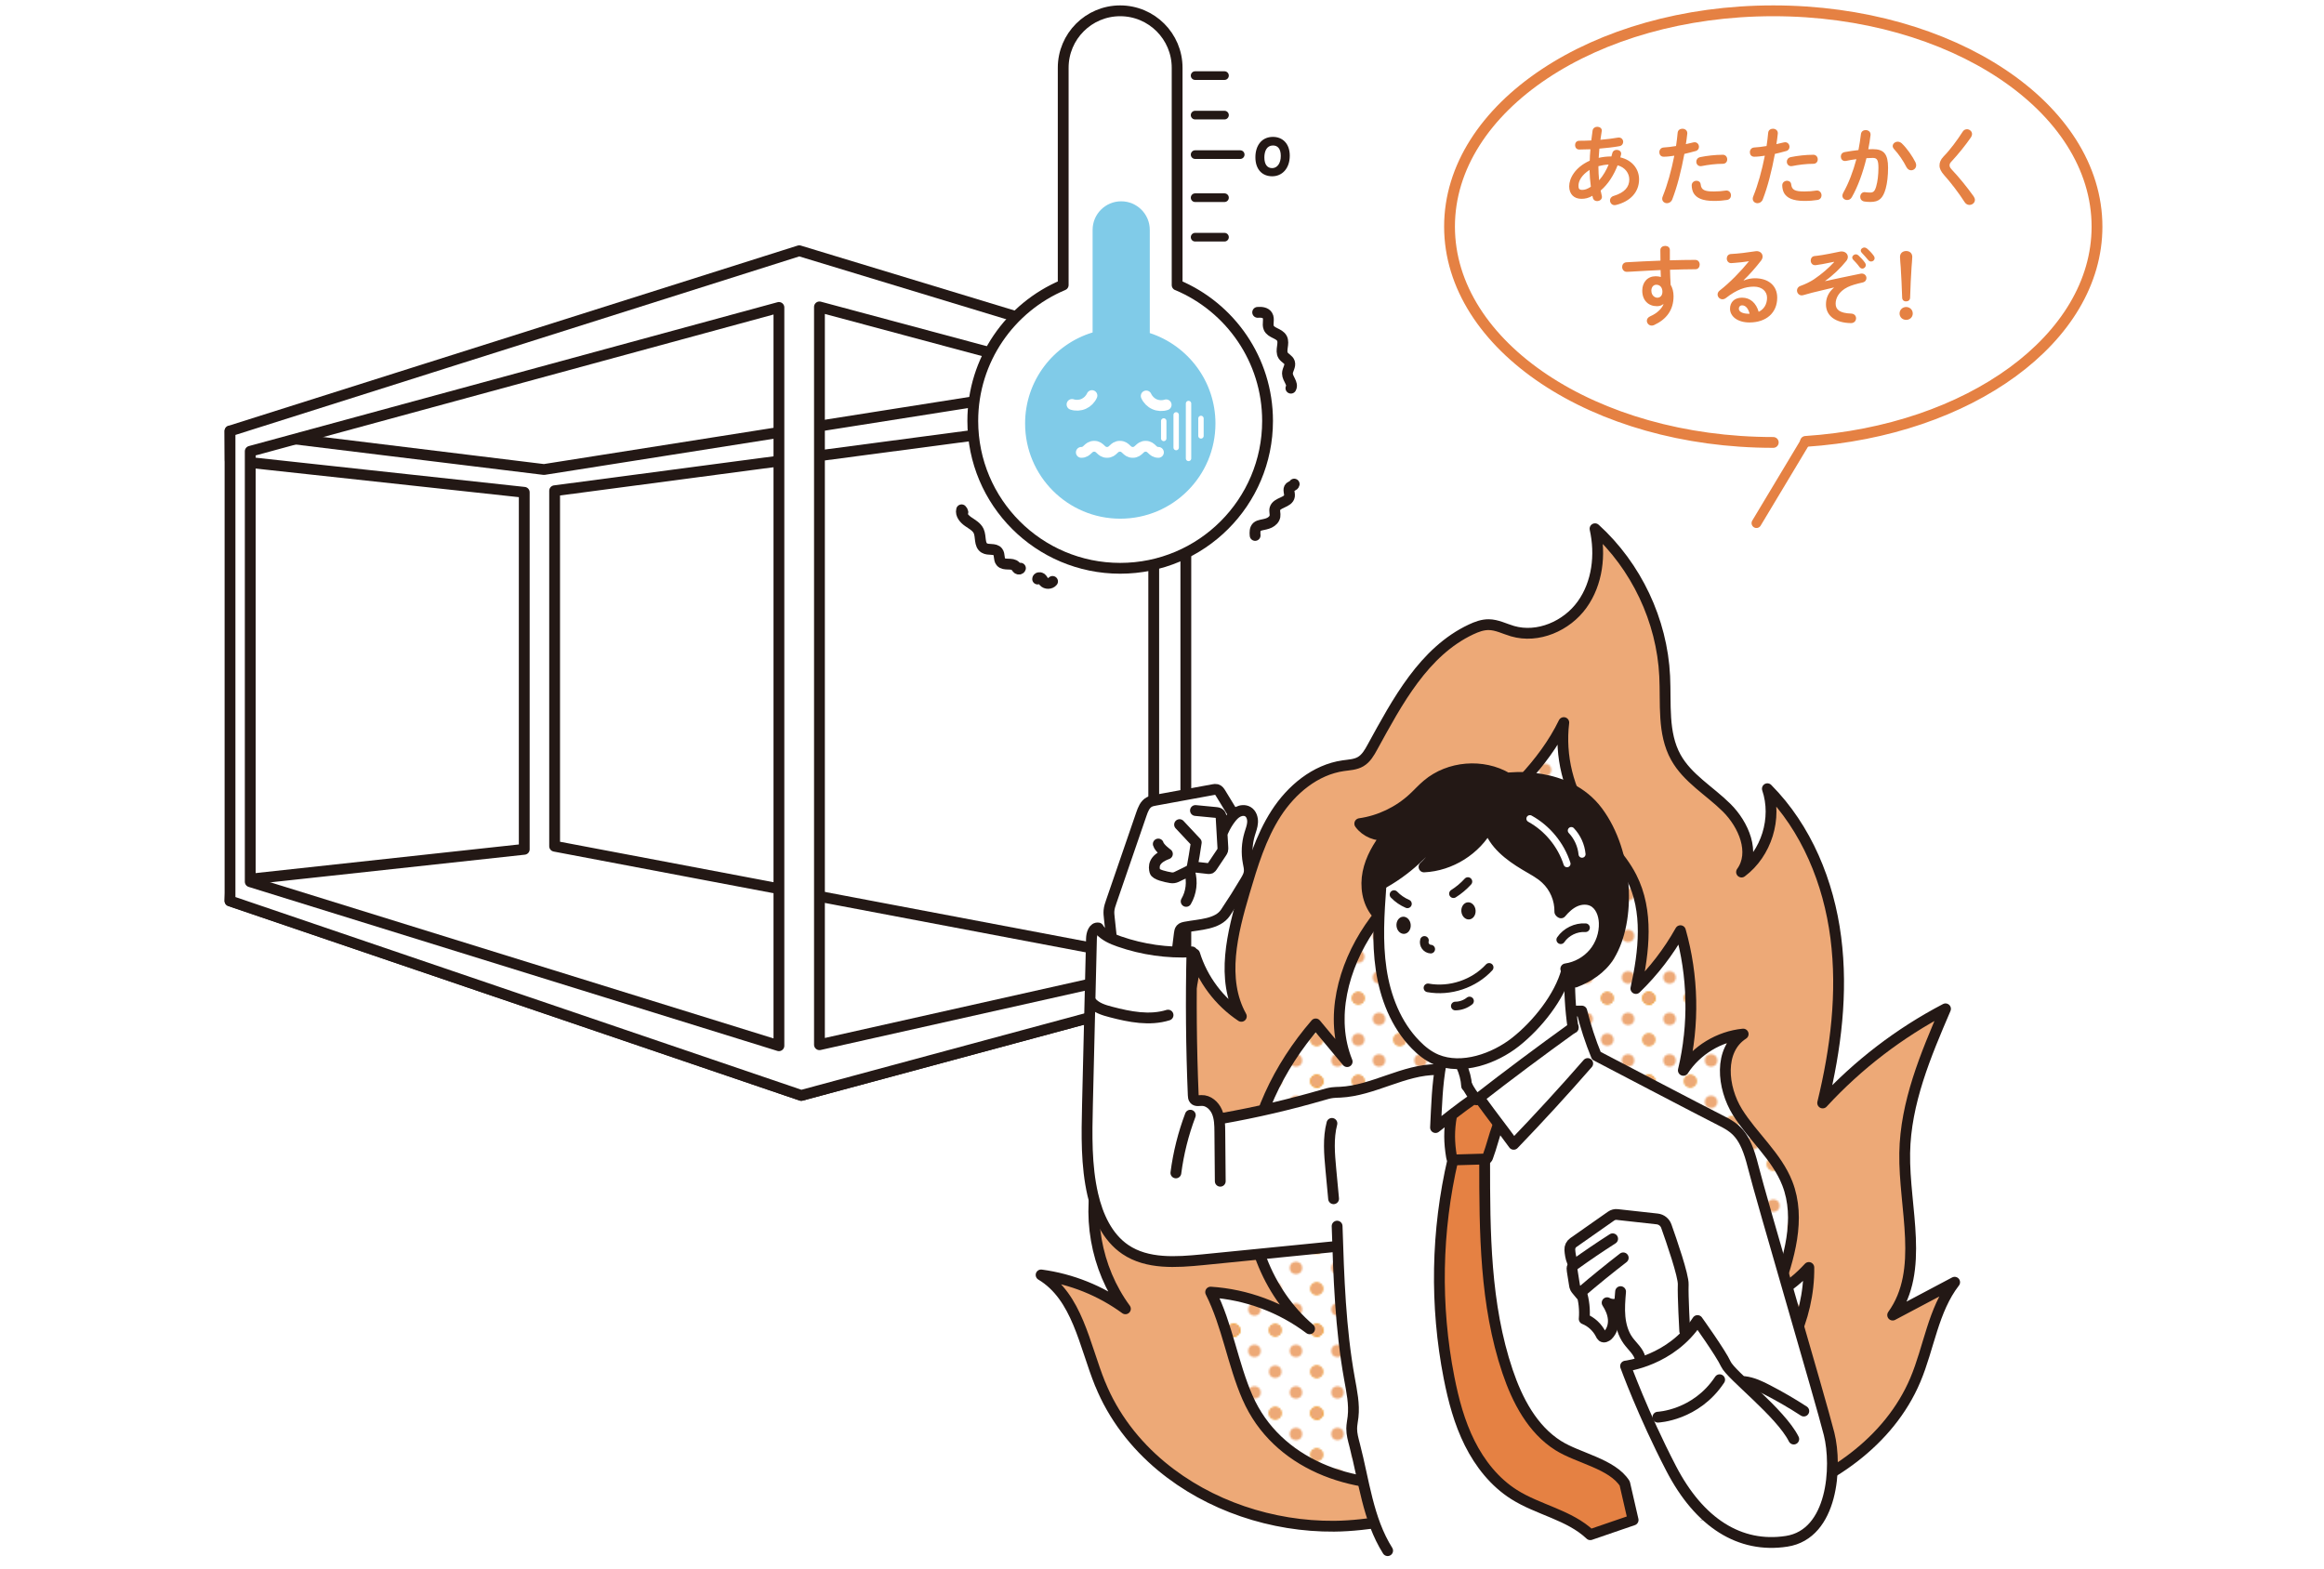 <?xml version="1.0" encoding="UTF-8"?>
<svg id="_レイヤー_2" data-name="レイヤー 2" xmlns="http://www.w3.org/2000/svg" xmlns:xlink="http://www.w3.org/1999/xlink" viewBox="0 0 430 290.25">
  <defs>
    <style>
      .cls-1 {
        fill: #80cbe8;
      }

      .cls-1, .cls-2, .cls-3, .cls-4, .cls-5, .cls-6, .cls-7 {
        stroke-width: 0px;
      }

      .cls-8 {
        stroke-width: 1.6px;
      }

      .cls-8, .cls-9, .cls-10, .cls-11, .cls-12, .cls-13, .cls-14, .cls-15, .cls-16, .cls-17, .cls-18 {
        stroke-linecap: round;
        stroke-linejoin: round;
      }

      .cls-8, .cls-9, .cls-10, .cls-12, .cls-16, .cls-17 {
        stroke: #231815;
      }

      .cls-8, .cls-9, .cls-11, .cls-3, .cls-13, .cls-14, .cls-15, .cls-16, .cls-18 {
        fill: none;
      }

      .cls-9, .cls-10, .cls-11, .cls-12, .cls-15, .cls-17 {
        stroke-width: 2px;
      }

      .cls-2 {
        fill: #f29600;
      }

      .cls-10, .cls-5 {
        fill: #fff;
      }

      .cls-11, .cls-13, .cls-14 {
        stroke: #fff;
      }

      .cls-12, .cls-7 {
        fill: #eda977;
      }

      .cls-13 {
        stroke-width: 1.3px;
      }

      .cls-14 {
        stroke-width: 1px;
      }

      .cls-4 {
        fill: #231815;
      }

      .cls-15, .cls-18 {
        stroke: #e58143;
      }

      .cls-19 {
        clip-path: url(#clippath);
      }

      .cls-16 {
        stroke-width: 1.6px;
      }

      .cls-17 {
        fill: url(#_新規パターンスウォッチ_4);
      }

      .cls-18 {
        stroke-width: 1.81px;
      }

      .cls-6 {
        fill: #e58143;
      }
    </style>
    <clipPath id="clippath">
      <rect class="cls-3" y="0" width="48" height="48"/>
    </clipPath>
    <pattern id="_新規パターンスウォッチ_4" data-name="新規パターンスウォッチ 4" x="0" y="0" width="48" height="48" patternTransform="translate(-5147.71 -3716.72) scale(.32)" patternUnits="userSpaceOnUse" viewBox="0 0 48 48">
      <g>
        <rect class="cls-3" width="48" height="48"/>
        <g>
          <circle class="cls-2" cx="24" cy="48" r="3.6"/>
          <circle class="cls-2" cx="48" cy="48" r="3.6"/>
        </g>
        <circle class="cls-2" cy="48" r="3.6"/>
        <g>
          <circle class="cls-2" cx="48" cy="48" r="3.6"/>
          <circle class="cls-2" cx="48" cy="24" r="3.6"/>
        </g>
        <g>
          <g>
            <circle class="cls-7" cx="24" cy="48" r="3.6"/>
            <circle class="cls-7" cx="48" cy="48" r="3.6"/>
            <circle class="cls-7" cx="24" cy="24" r="3.6"/>
            <circle class="cls-7" cx="48" cy="24" r="3.6"/>
            <circle class="cls-7" cx="36" cy="36" r="3.6"/>
            <circle class="cls-7" cx="12" cy="36" r="3.6"/>
            <circle class="cls-7" cx="36" cy="12" r="3.6"/>
            <circle class="cls-7" cx="12" cy="12" r="3.6"/>
          </g>
          <g>
            <circle class="cls-2" cy="48" r="3.6"/>
            <circle class="cls-2" cy="24" r="3.6"/>
          </g>
          <g>
            <circle class="cls-2" cx="24" cy="0" r="3.6"/>
            <circle class="cls-2" cx="48" cy="0" r="3.6"/>
          </g>
          <g class="cls-19">
            <circle class="cls-2" cy="0" r="3.6"/>
          </g>
        </g>
        <g>
          <g>
            <circle class="cls-7" cy="48" r="3.6"/>
            <circle class="cls-7" cy="24" r="3.6"/>
          </g>
          <circle class="cls-2" cy="0" r="3.6"/>
        </g>
        <circle class="cls-2" cx="48" cy="0" r="3.6"/>
        <g>
          <g>
            <circle class="cls-7" cx="24" cy="0" r="3.6"/>
            <circle class="cls-7" cx="48" cy="0" r="3.6"/>
          </g>
          <circle class="cls-2" cy="0" r="3.6"/>
        </g>
        <circle class="cls-7" cy="0" r="3.6"/>
      </g>
    </pattern>
  </defs>
  <g id="img">
    <g>
      <rect class="cls-3" x="0" width="430" height="288"/>
      <g>
        <path class="cls-6" d="M294.14,29.77c.02-.72.06-1.44.13-2.15-.74.03-1.44.05-2.06.05-.53,0-.78-.4-.78-.82s.26-.8.78-.8c.67,0,1.44-.02,2.22-.06.06-.59.14-1.2.24-1.84.08-.46.48-.69.86-.69.43,0,.85.26.85.7,0,.05-.02.08-.02.13-.08.54-.16,1.07-.24,1.58,1.17-.1,2.31-.24,3.2-.4.06-.02.13-.02.19-.02.53,0,.82.4.82.8,0,.35-.22.72-.7.8-1.06.19-2.37.34-3.7.45-.03.56-.1,1.14-.13,1.71.77-.18,1.57-.26,2.35-.26.06-.21.13-.42.18-.64.1-.4.45-.58.8-.58.42,0,.83.26.83.7,0,.06-.02.13-.03.21-.05.16-.08.32-.13.48,2.21.51,3.47,2.16,3.47,4.07,0,2.34-1.6,4.08-4.27,4.74-.08.02-.18.03-.26.03-.51,0-.85-.43-.85-.88,0-.34.21-.69.69-.83,2.03-.62,2.88-1.66,2.88-3.04,0-1.1-.72-2.23-2.16-2.62-.69,1.76-1.7,3.44-3.14,4.67.06.34.13.66.21.96.02.06.03.14.03.21,0,.5-.46.78-.9.78-.34,0-.67-.18-.77-.58l-.1-.4c-.69.42-1.34.56-2.03.56-1.36,0-2.26-.86-2.26-2.31s1.04-3.49,3.78-4.74ZM292.73,35.14c.48,0,.94-.14,1.62-.58-.14-1.04-.22-2.08-.24-3.12-1.47.96-2.06,2.03-2.05,2.95,0,.51.13.74.67.75ZM297.64,30.45c-.64.03-1.26.13-1.89.3v.27c0,.72.05,1.52.13,2.34.75-.86,1.33-1.86,1.76-2.91Z"/>
        <path class="cls-6" d="M307.82,29c-.53,0-.8-.4-.8-.83s.27-.85.82-.88c.64-.03,1.41-.13,2.27-.27.14-.88.21-1.58.3-2.46.05-.5.46-.74.88-.74.45,0,.9.29.9.8v.1c-.08.77-.16,1.34-.26,1.95.45-.1.91-.21,1.38-.32.08-.02.16-.03.24-.03.5,0,.8.42.8.85,0,.34-.19.67-.62.78-.74.21-1.44.38-2.08.53-.58,3.14-1.34,6.1-2.24,8.42-.19.48-.59.7-.98.7-.45,0-.88-.32-.88-.82,0-.14.03-.29.1-.45.88-2.18,1.58-4.72,2.14-7.52-.66.1-1.31.19-1.97.19ZM313.9,33.45c.37,0,.72.21.77.67.11,1.02.69,1.31,2.43,1.31.82,0,1.5-.06,2.15-.16.05-.02.13-.02.18-.02.54,0,.85.46.85.9,0,.38-.24.77-.74.85-.69.11-1.49.18-2.4.18-2.24,0-3.23-.58-3.75-1.39-.26-.4-.38-1.04-.38-1.49,0-.54.45-.85.9-.85ZM318.72,28.63c.58,0,.86.43.86.86s-.27.82-.82.82c-1.28,0-2.77.19-3.91.42-.06.02-.14.02-.19.02-.5,0-.8-.4-.8-.83,0-.37.22-.74.74-.85,1.25-.26,2.83-.43,4.11-.43Z"/>
        <path class="cls-6" d="M324.57,29c-.53,0-.8-.4-.8-.83s.27-.85.82-.88c.64-.03,1.41-.13,2.27-.27.14-.88.21-1.58.3-2.46.05-.5.46-.74.88-.74.45,0,.9.29.9.8v.1c-.08.77-.16,1.34-.26,1.95.45-.1.91-.21,1.38-.32.08-.02.16-.03.24-.03.5,0,.8.42.8.85,0,.34-.19.67-.62.78-.74.21-1.44.38-2.08.53-.58,3.14-1.34,6.1-2.24,8.42-.19.48-.59.7-.98.7-.45,0-.88-.32-.88-.82,0-.14.03-.29.1-.45.88-2.18,1.58-4.72,2.14-7.52-.66.1-1.31.19-1.97.19ZM330.65,33.45c.37,0,.72.21.77.67.11,1.02.69,1.31,2.43,1.31.82,0,1.5-.06,2.15-.16.05-.02.13-.02.18-.02.54,0,.85.46.85.9,0,.38-.24.77-.74.85-.69.11-1.49.18-2.4.18-2.24,0-3.23-.58-3.75-1.39-.26-.4-.38-1.04-.38-1.49,0-.54.45-.85.9-.85ZM335.47,28.63c.58,0,.86.43.86.86s-.27.82-.82.82c-1.28,0-2.77.19-3.91.42-.06.02-.14.02-.19.02-.5,0-.8-.4-.8-.83,0-.37.22-.74.74-.85,1.25-.26,2.83-.43,4.11-.43Z"/>
        <path class="cls-6" d="M342.63,36.5c-.21.37-.54.51-.86.51-.46,0-.88-.32-.88-.8,0-.14.05-.32.14-.5,1.01-1.78,1.84-3.97,2.45-6.26-.66.08-1.3.19-1.9.32-.06.02-.14.02-.21.02-.5,0-.77-.4-.77-.82,0-.37.22-.74.72-.83.82-.16,1.7-.27,2.54-.37.19-.98.35-1.97.46-2.95.06-.51.46-.75.88-.75.45,0,.9.29.9.8v.11c-.1.86-.24,1.76-.42,2.64.32-.02.61-.02.86-.02,2.05,0,2.8.93,2.8,3.44,0,1.5-.16,2.85-.43,3.83-.51,1.84-1.23,2.5-2.85,2.5-.38,0-.78-.03-1.09-.08-.54-.08-.78-.48-.78-.86,0-.45.29-.88.82-.88.03,0,.08.02.13.02.3.03.54.06.88.06.56,0,.85-.18,1.12-1.12.27-.91.42-2.16.42-3.47,0-1.44-.27-1.82-1.04-1.82-.35,0-.75.02-1.18.05-.64,2.64-1.57,5.23-2.71,7.23ZM354.41,30.04c.1.19.13.38.13.54,0,.56-.45.93-.93.93-.32,0-.66-.18-.88-.61-.58-1.15-1.42-2.38-2.27-3.3-.18-.19-.26-.4-.26-.58,0-.45.45-.8.93-.8.26,0,.51.1.74.3,1.01.96,2,2.43,2.54,3.51Z"/>
        <path class="cls-6" d="M363.92,23.91c.48,0,.96.37.96.9,0,.18-.06.37-.19.58-.98,1.44-2.4,3.19-3.63,4.51-.26.27-.34.45-.34.7,0,.27.13.46.38.75,1.42,1.5,2.87,3.3,4.07,4.98.16.24.24.46.24.66,0,.54-.5.93-1.01.93-.34,0-.66-.16-.9-.53-1.02-1.6-2.5-3.55-3.79-4.99-.58-.66-.85-1.2-.85-1.78,0-.53.18-1.07.75-1.66,1.23-1.25,2.56-3.07,3.55-4.61.19-.3.48-.43.75-.43Z"/>
        <path class="cls-6" d="M307.76,56.26c-.29.26-.7.4-1.18.4-1.57,0-2.72-1.06-2.72-2.88,0-1.57.99-2.66,2.48-2.66.34,0,.66.05.96.13l-.05-1.28c-1.17.06-3.87.19-5.54.3-.18.02-.54.03-.72.03-.54,0-.85-.46-.85-.91,0-.42.26-.83.82-.86,1.89-.11,4.08-.22,6.27-.3-.02-.58-.02-1.23-.02-1.95,0-.51.45-.78.9-.78s.86.26.86.77v1.9c1.67-.05,3.27-.08,4.69-.08.56,0,.83.43.83.88,0,.42-.27.85-.77.85-1.42,0-3.06.05-4.72.1.02.93.05,1.84.11,2.77.35.58.54,1.31.54,2.13,0,2.53-1.3,4.27-3.6,5.33-.16.06-.3.1-.43.1-.53,0-.91-.43-.91-.9,0-.3.18-.62.62-.82,1.3-.56,2.18-1.47,2.46-2.24l-.05-.02ZM305.55,53.83c0,.78.58,1.26,1.1,1.26s.94-.38.94-1.12-.43-1.28-1.12-1.28c-.54,0-.93.43-.93,1.14Z"/>
        <path class="cls-6" d="M322.67,51.89c.67-.27,1.39-.4,2.03-.4,2.5,0,4.13,1.36,4.13,3.59,0,2.8-2.02,4.59-5.14,4.59-2.19,0-3.59-1.12-3.59-2.54,0-1.2.8-2.05,2.23-2.05,1.54,0,2.61,1.02,3.07,2.62.99-.48,1.55-1.41,1.55-2.61,0-1.14-.9-2.05-2.43-2.05-1.62,0-3.19.56-5.15,2.08-.22.18-.46.26-.67.26-.5,0-.9-.42-.9-.88,0-.26.11-.53.4-.75,1.86-1.44,3.92-3.57,5.41-5.41-.78.13-1.82.24-2.62.3-.06,0-.48.05-.69.05-.51,0-.8-.43-.8-.86,0-.4.26-.8.78-.83,1.3-.06,2.99-.27,4.53-.51.08-.02.14-.02.22-.02.66,0,1.1.46,1.1,1.01,0,.24-.1.5-.29.75-.94,1.22-2.16,2.61-3.22,3.62l.03.05ZM323.73,58.07c-.27-1.02-.75-1.57-1.42-1.57-.34,0-.58.27-.58.62,0,.53.61.94,1.87.94h.13Z"/>
        <path class="cls-6" d="M339.33,48.45c-1.78.38-2.77.54-3.39.62h-.11c-.51,0-.8-.43-.8-.86,0-.38.22-.77.7-.83.59-.06,1.6-.16,4.69-.82.11-.03.22-.03.34-.03.67,0,1.14.46,1.14,1.02,0,.24-.1.5-.29.74-1.04,1.3-2.48,2.69-3.92,3.7l.02.03c2.02-.45,3.91-.83,6.56-1.38.06-.02.13-.02.19-.02.56,0,.88.42.88.83,0,.37-.22.72-.74.83-1.09.24-2.11.53-2.74.85-1.66.83-2.22,2.06-2.22,3.06,0,1.1.74,1.76,2.9,1.84.59.03.88.45.88.86,0,.45-.32.91-.96.9-2.9-.05-4.61-1.38-4.61-3.46,0-1.06.35-2.13,1.47-3.1l-.02-.03c-1.31.3-2.56.61-4,.96-.56.14-1.09.29-1.63.45-.11.03-.21.05-.3.05-.53,0-.88-.45-.88-.91,0-.34.19-.69.66-.85.85-.3,1.76-.74,2.5-1.23,1.42-.96,2.69-2.06,3.71-3.17l-.02-.05ZM342.71,47.67c0-.32.32-.61.67-.61.14,0,.3.05.45.18.43.38.91.9,1.25,1.39.11.14.14.29.14.43,0,.35-.3.64-.64.64-.19,0-.38-.1-.53-.3-.38-.53-.82-.99-1.18-1.36-.11-.13-.16-.26-.16-.37ZM344.29,46.39c0-.32.3-.59.67-.59.16,0,.32.06.48.19.42.35.9.85,1.23,1.31.13.16.18.32.18.48,0,.35-.3.61-.64.61-.19,0-.4-.08-.56-.29-.37-.46-.82-.94-1.18-1.33-.13-.13-.18-.26-.18-.38Z"/>
        <path class="cls-6" d="M353.91,58.01c0,.67-.53,1.18-1.22,1.18s-1.22-.51-1.22-1.18.53-1.2,1.22-1.2,1.22.53,1.22,1.2ZM351.55,47.54c0-.69.5-1.09,1.15-1.09s1.12.42,1.12,1.09c0,.43-.1,1.39-.13,1.86-.11,1.55-.22,3.92-.27,5.7-.02.42-.32.67-.75.67s-.7-.26-.72-.67c-.06-1.76-.16-4.13-.27-5.7-.02-.29-.13-1.42-.13-1.86Z"/>
      </g>
      <g>
        <path class="cls-12" d="M203.56,256.11c-2.94-7.25-4.22-16.17-10.93-20.19,5.61.75,11.03,2.92,15.6,6.27-5.52-7.51-7.29-17.63-4.64-26.57,4.1-13.85,17.93-24.64,17.45-39.08,1.45,4.68,4.56,8.82,8.64,11.53-3.83-6.9-1.67-15.44.57-23.01,1.49-5.03,3.02-10.13,5.86-14.54,2.84-4.4,7.24-8.09,12.43-8.83,1.1-.16,2.26-.19,3.22-.76,1-.59,1.61-1.65,2.16-2.66,4.64-8.46,9.53-17.69,18.27-21.8,1.02-.48,2.12-.89,3.25-.88,1.53.01,2.94.77,4.41,1.2,4.7,1.37,10.01-.93,12.87-4.9s3.47-9.27,2.4-14.05c7.64,6.94,12.39,16.97,12.89,27.28.25,5.1-.42,10.54,2.06,15.01,2.15,3.89,6.26,6.21,9.41,9.34,3.15,3.13,5.36,8.31,2.75,11.9,4.61-3.44,6.63-9.97,4.78-15.42,7.25,7.3,11.35,17.34,12.66,27.55,1.31,10.21,0,20.6-2.43,30.6,6.5-7.06,14.22-12.98,22.73-17.42-3.67,8.55-7.4,17.37-7.55,26.68-.17,10.24,3.75,21.68-2.23,29.99,3.82-2.03,7.64-4.06,11.47-6.08-3.99,5.16-4.73,12.05-7.27,18.07-4.83,11.45-16.11,19.18-28.04,22.64-11.93,3.46-24.58,3.24-36.99,2.75-7.63-.3-15.27-.69-22.9-.35-6.58.3-13.03,1.99-19.6,2.04-11.44.09-23.11-3.75-31.95-11.08-4.93-4.08-8.93-9.28-11.34-15.23Z"/>
        <path class="cls-5" d="M230.84,258.65c-2.77-6.34-3.73-13.37-6.84-19.55,6.6.42,13.06,2.82,18.31,6.79-8.02-6.83-11.89-17.71-11.23-28.14s5.5-20.32,12.36-28.28l5.82,6.98c-3.27-8.09-.75-17.53,4.16-24.76,4.92-7.23,11.96-12.75,18.69-18.4,6.73-5.64,13.41-11.73,17.23-19.58-.74,6.16.82,12.56,4.34,17.7,2.57,3.76,6.13,6.87,8.19,10.92,3.19,6.26,2.32,13.74.81,20.59,3.25-3.15,6.04-6.77,8.24-10.7,2.38,8.39,2.56,17.37.54,25.84,2.41-3.72,6.61-6.27,11.07-6.71-4.56,2.92-3.89,9.89-1.05,14.45,2.85,4.56,7.27,8.19,9.22,13.19,2.55,6.54.32,13.86-2.07,20.46,2.25-1.33,4.29-2.99,6.05-4.91.11,9.5-4.48,18.79-11.61,25.19-7.13,6.4-16.62,9.98-26.23,10.76-4.76.38-9.56.11-14.32.54-6.56.59-12.94,2.49-19.47,3.3-12.77,1.58-26.84-3.4-32.21-15.69Z"/>
        <path class="cls-17" d="M230.84,258.65c-2.77-6.34-3.73-13.37-6.84-19.55,6.6.42,13.06,2.82,18.31,6.79-8.02-6.83-11.89-17.71-11.23-28.14s5.5-20.32,12.36-28.28l5.82,6.98c-3.27-8.09-.75-17.53,4.16-24.76,4.92-7.23,11.96-12.75,18.69-18.4,6.73-5.64,13.41-11.73,17.23-19.58-.74,6.16.82,12.56,4.34,17.7,2.57,3.76,6.13,6.87,8.19,10.92,3.19,6.26,2.32,13.74.81,20.59,3.25-3.15,6.04-6.77,8.24-10.7,2.38,8.39,2.56,17.37.54,25.84,2.41-3.72,6.61-6.27,11.07-6.71-4.56,2.92-3.89,9.89-1.05,14.45,2.85,4.56,7.27,8.19,9.22,13.19,2.55,6.54.32,13.86-2.07,20.46,2.25-1.33,4.29-2.99,6.05-4.91.11,9.5-4.48,18.79-11.61,25.19-7.13,6.4-16.62,9.98-26.23,10.76-4.76.38-9.56.11-14.32.54-6.56.59-12.94,2.49-19.47,3.3-12.77,1.58-26.84-3.4-32.21-15.69Z"/>
        <g>
          <polygon class="cls-10" points="219.51 183.48 219.51 178.74 102.62 156.59 102.62 90.81 219.41 75.35 219.41 68.14 100.65 86.88 42.55 79.76 42.6 85.19 97 91.1 97 157.16 42.74 163.06 42.55 166.71 148.25 202.7 219.51 183.48"/>
          <g>
            <path class="cls-5" d="M219.41,68.13v115.36l-71.17,19.21-105.69-35.98v-86.96l105.32-33.36,71.54,21.74ZM213.47,179.45v-106.07l-61.85-16.59v136.53l61.85-13.87ZM144.12,193.51V56.89l-97.82,26.62v79.65l97.82,30.35Z"/>
            <g>
              <polygon class="cls-9" points="42.56 79.75 42.56 166.71 148.25 202.7 219.41 183.49 219.41 68.13 147.88 46.4 42.56 79.75"/>
              <polygon class="cls-9" points="46.3 83.51 46.3 163.16 144.12 193.51 144.12 56.89 46.3 83.51"/>
              <polygon class="cls-9" points="151.62 56.79 151.62 193.32 213.47 179.45 213.47 73.38 151.62 56.79"/>
            </g>
          </g>
        </g>
        <g>
          <path class="cls-5" d="M312.2,246.74l-.48-.43s-.38-6.56-.28-8.62c.07-1.63-2.18-8.11-3.13-10.8-.26-.74-.91-1.25-1.69-1.34l-7.41-.82c-.39-.05-.79.06-1.12.29l-6.98,4.89c-.44.31-.69.81-.66,1.35.04.63.15,1.49.46,2.21l.37.58c-.12.09-.24.17-.31.29-.16.24-.12.55-.07.83.13.86.27,1.72.4,2.58.04.2.07.41.16.59.07.14.17.26.26.37.27.32.53.64.79.95l.21-.05c.39,1.45.52,2.97.39,4.46,1.34.54,2.46,1.58,3.09,2.87.07.14.14.29.26.38.3.23.74.02,1.02-.24.78-.76,1.1-1.91,1.01-3s-.55-2.11-1.14-3.03c.61.35,1.37.4,2.03.15l.33.02c-.04.83-.04,1.65.04,2.48.15,1.56.59,3.12,1.5,4.38.79,1.09,1.95,2,2.25,3.31l.2.7c2.35-.76,5.7-2.3,8.52-5.35ZM315.71,280.53l-.69.6c-18.53,9.34-38.27,11.32-58.28,5.87v-.05c-3.65-5.8-4.36-12.92-6.1-19.56-.26-1-.55-2.01-.54-3.05,0-.72.16-1.43.25-2.15.27-2.36-.24-4.73-.66-7.07-1.47-8.07-1.89-16.28-2.17-24.48l-.49.02c-8.17.82-16.34,1.63-24.52,2.45-4.89.48-10.24.86-14.32-1.9-3.32-2.26-5.1-6.22-6.01-10.13-1.25-5.43-1.12-11.08-.99-16.65.06-2.52.12-5.02.18-7.53.19-7.75.38-15.49.56-23.23,0-.58.18-1.29.53-1.67l.98.08c.46.54,1.04.96,1.67,1.29.63.34,1.31.61,1.98.84,3.44,1.22,7.09,1.87,10.73,1.95.9.03,1.8.02,2.7-.03-.21,8.85-.13,17.7.25,26.54,0,.27.03.57.22.77.3.34.84.22,1.3.2,1.26-.05,2.37.94,2.88,2.09.19.43.31.89.38,1.35l.58-.11c6.28-1.12,12.51-2.57,18.64-4.34.59-.17,1.18-.34,1.79-.42.47-.06.94-.06,1.41-.08,6.16-.29,11.76-4.21,17.93-4.19l.54.09c-.56,3.6-.64,6.91-.82,10.63.93-.73,1.9-1.5,2.88-2.26l.08.1c-.48,2.67-.45,4.93,0,7.6.02.15.06.31.16.42.04.03.08.06.12.08-3.09,13.2-3.33,27.05-.73,40.35.82,4.16,1.92,8.32,3.81,12.11s4.63,7.25,8.22,9.51c4.51,2.86,10.22,3.76,14.09,7.43l7.93-2.72-1.54-6.75c-2.31-3.65-8.65-4.71-12.3-7.02-4.78-3.02-7.58-8.36-9.38-13.71-4.19-12.4-4.24-25.77-4.24-38.86v-.46h.08c.11,0,.23,0,.32-.07.08-.06.12-.16.16-.26.76-2.04,1.13-3.79,1.9-5.83l.24-.15c.85,1.11,1.69,2.23,2.69,3.58,4.68-4.87,9.26-9.85,13.7-14.96l1.6-1.44s19.82,10.38,22.81,11.88c3.01,1.51,4.69,2.63,6.19,8.63,1.5,5.99,12.55,43.48,14.06,49.47,1.5,6,.75,18.56-7.88,19.87-5.5.84-10.54-.77-14.84-4.67Z"/>
          <path class="cls-5" d="M299.7,241.22l-.33-.02c-.66.25-1.42.2-2.03-.15.59.92,1.05,1.94,1.14,3.03s-.23,2.24-1.01,3c-.28.26-.72.47-1.02.24-.12-.09-.19-.24-.26-.38-.63-1.29-1.75-2.33-3.09-2.87.13-1.5,0-3.02-.39-4.46l-.21.05c-.26-.31-.52-.63-.79-.95-.09-.11-.19-.23-.26-.37-.09-.18-.12-.39-.16-.59-.13-.86-.27-1.72-.4-2.58-.05-.28-.09-.59.07-.83.07-.12.19-.2.31-.29l-.37-.58c-.31-.72-.42-1.58-.46-2.21-.03-.54.22-1.04.66-1.35l6.98-4.89c.33-.23.73-.34,1.12-.29l7.41.82c.78.09,1.43.6,1.69,1.34.96,2.7,3.2,9.18,3.13,10.8-.1,2.06.28,8.62.28,8.62l.48.43c-2.82,3.06-6.17,4.59-8.52,5.35l-.2-.7c-.3-1.32-1.46-2.23-2.25-3.31-.91-1.27-1.35-2.83-1.5-4.38-.08-.83-.08-1.65-.04-2.48Z"/>
          <path class="cls-6" d="M300.62,274.52l1.54,6.75-7.93,2.72c-3.86-3.66-9.57-4.57-14.09-7.43-3.58-2.27-6.32-5.72-8.22-9.51s-3-7.95-3.81-12.11c-2.61-13.3-2.36-27.15.73-40.35.13.05.29.06.44.05,1.8-.05,3.6-.1,5.4-.16v.46c0,13.09.06,26.46,4.25,38.86,1.81,5.35,4.6,10.69,9.38,13.71,3.65,2.31,9.99,3.36,12.3,7.02Z"/>
          <path class="cls-4" d="M255.39,163.7l.12.23c-.12,1.67-.24,3.33-.31,5l-.55-.03c-1.64-2.04-2.07-4.88-1.55-7.45s1.89-4.89,3.5-6.96c-1.89.3-3.89-.54-5.02-2.08,3.66-.53,7.16-2.19,9.87-4.69.89-.82,1.71-1.73,2.63-2.51,4.03-3.41,10.26-3.92,14.81-1.24,0,0,10.99-1.49,16.71,6.2,5.71,7.68,6.18,20.15,2.15,26.71-1.47,2.39-3.93,3.93-6.3,4.85h-1.03c0-.71,0-1.43.03-2.14l-.08-.44c1.76-.41,3.37-1.39,4.53-2.78,1.3-1.56,2-3.6,1.93-5.64-.06-1.58-.7-3.27-2.12-3.99-1.01-.51-2.25-.42-3.27.04-1.04.46-1.89,1.26-2.61,2.13l-.22-.2c.04-2.28-.92-4.55-2.59-6.1-1.14-1.06-2.55-1.77-3.87-2.56-2.89-1.74-5.76-3.92-6.74-7.14-2.34,4.31-7.03,7.27-11.93,7.5,2.17-1.98,3.53-4.79,3.75-7.72-2.93,4.6-7.05,8.43-11.85,10.99Z"/>
          <path class="cls-5" d="M289.83,179.26l.06.34c-1.31,4.87-5.43,10.02-9.46,13.21-2.73,2.16-6.45,3.82-10.03,4-1.25.07-2.49-.05-3.65-.39-.32-.1-.64-.21-.95-.34-1.49-.62-2.76-1.64-3.85-2.77-3.68-3.76-5.63-8.84-6.38-13.95-.51-3.45-.52-6.95-.35-10.44.07-1.67.19-3.33.31-5l-.12-.23c4.8-2.57,8.93-6.39,11.85-10.99-.22,2.93-1.59,5.74-3.75,7.72,4.9-.23,9.59-3.18,11.93-7.5.98,3.21,3.85,5.4,6.74,7.14,1.33.79,2.74,1.5,3.87,2.56,1.67,1.55,2.63,3.82,2.59,6.1l.22.2c.72-.87,1.57-1.67,2.61-2.13,1.03-.46,2.27-.55,3.27-.04,1.42.72,2.06,2.42,2.12,3.99.07,2.04-.63,4.08-1.93,5.64-1.16,1.39-2.78,2.37-4.53,2.78-.18.04-.37.07-.55.1Z"/>
          <path class="cls-5" d="M291.04,190.17c-.15-1.02-.27-2.04-.36-3.06l.33-.03c.55,0,1.1,0,1.66,0,.69,2.82,1.6,5.58,2.7,8.26l-1.6,1.44c-4.44,5.1-9.02,10.08-13.7,14.96-1-1.36-1.84-2.48-2.69-3.58-1.08-1.44-2.14-2.85-3.49-4.7l-.23-.3c5.71-4.44,11.51-8.77,17.38-12.99Z"/>
          <path class="cls-5" d="M290.68,187.12c.09,1.02.21,2.04.36,3.06-5.87,4.22-11.67,8.55-17.38,12.99-.15.12-.31.24-.46.36-.11-.13-.22-.26-.32-.39-.6-.74-1.1-1.54-1.52-2.38h0c-.12-1.23-.44-2.43-.96-3.54v-.4c3.57-.18,7.3-1.85,10.02-4,4.03-3.18,8.16-8.34,9.46-13.21l-.06-.34c.18-.03.37-.06.55-.1l.08.44c-.02.71-.03,1.43-.03,2.15,0,1.8.09,3.58.26,5.37Z"/>
          <path class="cls-6" d="M268.84,214.58s-.08-.05-.12-.08c-.1-.11-.14-.27-.16-.42-.44-2.67-.47-4.93,0-7.6l-.08-.1c1.35-1.04,2.73-2.07,4.06-2.99l.33-.27c.1.13.21.26.32.39.15-.12.31-.24.46-.36l.23.3c1.36,1.86,2.42,3.26,3.49,4.7l-.24.15c-.77,2.04-1.14,3.79-1.9,5.83-.04.1-.08.2-.16.26-.09.07-.21.07-.32.07h-.09c-1.8.06-3.6.11-5.4.16-.15,0-.31,0-.44-.05Z"/>
          <path class="cls-5" d="M271.36,200.76h0c.42.84.92,1.64,1.52,2.38l-.33.27c-1.34.92-2.72,1.95-4.06,2.99-.98.76-1.95,1.53-2.88,2.26.18-3.72.26-7.03.82-10.63.06-.42.13-.84.21-1.27l.09-.32c1.17.34,2.41.46,3.65.39v.4c.53,1.12.85,2.32.97,3.54Z"/>
          <path class="cls-5" d="M228.67,150.46c.13-.09.26-.17.4-.24.56-.28,1.27-.35,1.81-.03.66.38.92,1.22.88,1.98-.05.76-.34,1.48-.56,2.21-.5,1.67-.59,3.46-.27,5.18.12.62.28,1.25.19,1.88-.08.57-.38,1.09-.68,1.59-1.18,1.99-2.41,3.94-3.7,5.86-1.46,2.18-4.79,2.18-7.37,2.66-.33.07-.69.14-.91.39-.19.22-.23.52-.27.81-.12.97-.23,1.94-.35,2.91v.52c-3.65-.08-7.3-.73-10.74-1.95-.67-.23-1.35-.5-1.98-.84l.5-.06c-.13-1.15-.25-2.3-.38-3.45-.05-.45-.09-.91-.06-1.36.05-.58.24-1.13.43-1.68,1.86-5.39,3.71-10.79,5.57-16.18.29-.85.64-1.77,1.42-2.2.36-.2.77-.28,1.17-.35,3.58-.66,7.16-1.32,10.74-1.98.2-.03.41-.07.61-.02.34.09.56.42.74.72.74,1.22,1.49,2.43,2.23,3.64h.59Z"/>
        </g>
        <g>
          <path class="cls-5" d="M217.8,52.75V12.54c0-5.82-4.72-10.54-10.54-10.54s-10.54,4.72-10.54,10.54v40.2c-9.82,4.12-16.73,13.83-16.73,25.15,0,15.06,12.21,27.27,27.27,27.27s27.27-12.21,27.27-27.27c0-11.32-6.9-21.03-16.73-25.15Z"/>
          <path class="cls-9" d="M217.8,52.75V12.54c0-5.82-4.72-10.54-10.54-10.54s-10.54,4.72-10.54,10.54v40.2c-9.82,4.12-16.73,13.83-16.73,25.15,0,15.06,12.21,27.27,27.27,27.27s27.27-12.21,27.27-27.27c0-11.32-6.9-21.03-16.73-25.15Z"/>
        </g>
        <path class="cls-1" d="M212.74,61.63v-19.09c0-2.92-2.37-5.29-5.29-5.29s-5.29,2.37-5.29,5.29v18.98c-7.23,2.19-12.49,8.9-12.49,16.85,0,9.73,7.88,17.61,17.61,17.61s17.61-7.88,17.61-17.61c0-7.82-5.1-14.44-12.15-16.74Z"/>
        <path class="cls-11" d="M214.34,83.71c-1.19,0-1.19-1.13-2.37-1.13s-1.19,1.13-2.38,1.13-1.19-1.13-2.38-1.13-1.19,1.13-2.38,1.13-1.19-1.13-2.38-1.13-1.19,1.13-2.38,1.13"/>
        <path class="cls-11" d="M198.35,74.84c.7.23,1.49.19,2.16-.11s1.23-.86,1.53-1.53"/>
        <path class="cls-11" d="M215.77,74.91c-.7.23-1.49.19-2.16-.11s-1.23-.86-1.53-1.53"/>
        <line class="cls-14" x1="215.32" y1="77.9" x2="215.32" y2="81.13"/>
        <line class="cls-14" x1="222.21" y1="77.43" x2="222.21" y2="80.66"/>
        <line class="cls-14" x1="217.62" y1="76.77" x2="217.62" y2="82.82"/>
        <line class="cls-14" x1="219.91" y1="74.67" x2="219.91" y2="84.83"/>
        <line class="cls-8" x1="221.13" y1="13.99" x2="226.56" y2="13.99"/>
        <line class="cls-8" x1="221.13" y1="21.3" x2="226.56" y2="21.3"/>
        <line class="cls-8" x1="221.13" y1="36.58" x2="226.56" y2="36.58"/>
        <line class="cls-8" x1="221.13" y1="43.89" x2="226.56" y2="43.89"/>
        <line class="cls-8" x1="221.13" y1="28.61" x2="229.47" y2="28.61"/>
        <path class="cls-4" d="M238.64,28.8c0,2.41-1.44,3.82-3.25,3.82s-3.11-1.23-3.11-3.53c0-2.07,1.1-3.76,3.25-3.76,1.71,0,3.11,1.17,3.11,3.48ZM233.94,29.13c0,1.3.54,1.98,1.44,1.98.95,0,1.6-.9,1.6-2.25s-.58-1.94-1.45-1.94c-1.13,0-1.59,1.03-1.59,2.21Z"/>
        <g>
          <path class="cls-9" d="M232.23,99.08c-.05-.57-.07-1.25.38-1.62.2-.16.45-.23.7-.29.53-.12,1.08-.2,1.57-.44s.93-.65,1.02-1.19c.08-.47-.13-.96,0-1.42.35-1.18,2.51-1.1,2.68-2.32.08-.57-.32-1.27.1-1.65.25-.22.71-.24.78-.57"/>
          <path class="cls-9" d="M178.16,94.77c-.03-.17-.12-.32-.24-.43-.22.86.48,1.67,1.21,2.18s1.58.95,1.95,1.75c.47,1.04.07,2.55,1.05,3.14.76.46,1.95,0,2.49.7.4.52.14,1.35.56,1.86.62.76,2.06.08,2.73.8.14.15.23.35.39.47s.46.1.51-.1"/>
          <path class="cls-9" d="M191.99,107.15c0-.27.42-.34.64-.18s.32.44.5.65c.4.46,1.23.45,1.62-.03"/>
          <path class="cls-9" d="M232.7,57.8c.66-.05,1.44,0,1.8.57.42.66-.05,1.58.26,2.3.41.96,1.91,1,2.42,1.92.52.95-.34,2.27.24,3.19.32.5.99.73,1.18,1.29.22.67-.39,1.34-.39,2.05,0,.96,1.12,1.88.64,2.71"/>
        </g>
        <path class="cls-16" d="M288.78,173.89c1-1.46,2.81-2.34,4.58-2.22"/>
        <path class="cls-16" d="M264.21,182.8c4.08.74,8.51-.74,11.32-3.79"/>
        <path class="cls-16" d="M269.27,186.16c.95,0,1.89-.34,2.63-.93"/>
        <path class="cls-16" d="M263.56,174.02c-.1.37-.02.77.2,1.08s.58.51.96.53"/>
        <ellipse class="cls-4" cx="259.71" cy="171.21" rx="1.32" ry="1.59" transform="translate(-13.45 22.39) rotate(-4.81)"/>
        <ellipse class="cls-4" cx="271.71" cy="168.54" rx="1.32" ry="1.59" transform="translate(-13.18 23.39) rotate(-4.81)"/>
        <path class="cls-16" d="M257.93,165.54c.7.73,1.55,1.31,2.48,1.71"/>
        <path class="cls-16" d="M268.93,165.37c.98-.62,1.89-1.38,2.67-2.24"/>
        <path class="cls-13" d="M283.07,151.49c3.23,1.78,5.74,4.83,6.87,8.34"/>
        <path class="cls-13" d="M290.73,153.69c1.12,1.18,1.84,2.75,1.99,4.38"/>
        <g>
          <path class="cls-9" d="M255.51,163.92c-.37,5.15-.72,10.34.04,15.45s2.7,10.19,6.38,13.95c1.1,1.13,2.37,2.14,3.85,2.76,4.68,1.95,10.7-.16,14.64-3.27,4.03-3.19,8.15-8.34,9.46-13.21"/>
          <path class="cls-9" d="M255.23,163.79c4.87-2.57,9.06-6.43,12.01-11.09-.22,2.92-1.59,5.74-3.76,7.72,4.9-.23,9.59-3.18,11.93-7.5.99,3.22,3.86,5.41,6.75,7.14,1.33.8,2.74,1.5,3.87,2.56,1.67,1.55,2.63,3.83,2.58,6.1"/>
          <path class="cls-9" d="M288.83,168.92c.73-.87,1.57-1.66,2.61-2.13,1.03-.46,2.27-.55,3.28-.04,1.41.72,2.05,2.42,2.11,4,.08,2.03-.62,4.08-1.92,5.63s-3.19,2.61-5.2,2.9"/>
          <path class="cls-9" d="M254.66,168.9c-1.65-2.04-2.07-4.88-1.55-7.45s1.89-4.89,3.5-6.96c-1.88.29-3.9-.54-5.02-2.08,3.66-.52,7.15-2.18,9.87-4.69.89-.82,1.7-1.73,2.63-2.51,4.03-3.41,10.26-3.92,14.8-1.23,0,0,11-1.49,16.71,6.19,5.72,7.68,6.18,20.15,2.16,26.71-1.47,2.39-3.94,3.94-6.31,4.85"/>
          <path class="cls-9" d="M290.46,179.6c-.12,3.54.08,7.09.59,10.6"/>
          <path class="cls-9" d="M270.4,197.21c.55,1.18.88,2.46.97,3.75"/>
          <path class="cls-9" d="M271.37,200.75c.49.99,1.11,1.92,1.83,2.76,5.88-4.58,11.85-9.04,17.9-13.39"/>
          <path class="cls-9" d="M291.01,187.09h1.66c.7,2.82,1.6,5.59,2.7,8.27,0,0,19.82,10.38,22.82,11.88,3,1.5,4.69,2.62,6.18,8.62,1.5,6,12.56,43.48,14.06,49.48,1.5,6,.75,18.55-7.87,19.87s-16.12-3.37-21.36-13.49c-5.25-10.12-8.43-18.93-8.43-18.93,0,0,8.43-.94,13.31-8.43,0,0,4.31,6,5.25,8.06.94,2.06,10.12,9,12.56,13.87"/>
          <path class="cls-9" d="M266.64,196.74c-.75,4.11-.82,7.74-1.03,11.91,2.21-1.74,4.62-3.65,6.93-5.25"/>
          <path class="cls-9" d="M273.9,203.46c2.4,3.31,3.9,5.18,6.17,8.29,4.69-4.87,9.26-9.86,13.7-14.95"/>
          <path class="cls-9" d="M268.57,206.49c-.48,2.66-.45,4.92,0,7.59.02.15.06.31.16.42.14.14.36.14.55.13,1.83-.05,3.66-.1,5.5-.16.11,0,.23,0,.32-.08.08-.06.12-.16.16-.26.76-2.04,1.13-3.79,1.89-5.83"/>
          <path class="cls-9" d="M268.84,214.52c-3.09,13.22-3.34,27.09-.73,40.41.82,4.17,1.92,8.31,3.82,12.11,1.9,3.8,4.63,7.25,8.22,9.52,4.51,2.85,10.21,3.76,14.09,7.43l7.93-2.72-1.55-6.75c-2.31-3.65-8.65-4.71-12.3-7.02-4.78-3.01-7.57-8.36-9.38-13.71-4.19-12.4-4.24-25.77-4.24-38.86"/>
          <path class="cls-9" d="M205.62,173.31l-.37-3.45c-.05-.45-.1-.91-.06-1.36.05-.58.24-1.13.43-1.68,1.86-5.4,3.71-10.79,5.57-16.19.29-.84.64-1.76,1.42-2.2.35-.2.76-.28,1.16-.35,3.58-.66,7.17-1.31,10.75-1.97.2-.04.41-.07.6-.02.34.09.56.42.74.72.74,1.21,1.48,2.43,2.22,3.64"/>
          <path class="cls-9" d="M218.25,152.59l3.09,3.3s-.7,4.78-.91,4.99c-.16.16-1.91.99-2.76,1.4-.32.15-.67.2-1.02.14-.95-.16-2.81-.55-2.97-1.18-.21-.84-.35-2.25,2.32-3.23,0,0-1.48-1.05-1.69-1.83"/>
          <path class="cls-9" d="M221.19,149.98l3.75.36c.29.03.62.07.81.3.15.18.17.44.19.68.11,1.83.21,3.65.32,5.48.01.18.02.37-.03.54-.05.16-.14.31-.24.45-.57.86-1.15,1.71-1.72,2.57-.09.13-.18.26-.32.33-.13.06-.29.04-.43.03-.88-.1-1.77-.2-2.65-.3"/>
          <path class="cls-9" d="M220.13,161.36c.53,1.8.29,3.82-.66,5.44"/>
          <path class="cls-9" d="M226.34,153.75c.36-.81.81-1.58,1.35-2.28.38-.5.82-.97,1.38-1.25s1.26-.35,1.81-.03c.66.38.92,1.22.88,1.98s-.34,1.48-.55,2.2c-.5,1.68-.59,3.47-.27,5.19.12.62.28,1.25.19,1.87-.08.57-.38,1.09-.68,1.59-1.18,1.99-2.41,3.94-3.7,5.86-1.46,2.18-4.8,2.17-7.37,2.66-.33.06-.68.13-.9.38-.19.22-.23.52-.27.81-.12.97-.24,1.94-.36,2.9"/>
          <path class="cls-9" d="M203.46,172.08c.93,1.08,2.29,1.67,3.64,2.14,4.3,1.5,8.89,2.15,13.44,1.92-.21,8.84-.13,17.69.24,26.53.01.27.03.57.22.77.31.34.84.21,1.3.2,1.26-.05,2.37.93,2.87,2.09s.52,2.45.53,3.71c.03,3.05.05,6.1.08,9.14"/>
          <path class="cls-9" d="M203.22,171.72c-.87-.14-1.25,1.06-1.27,1.95-.19,7.74-.37,15.49-.56,23.23-.06,2.51-.12,5.02-.18,7.52-.13,5.58-.26,11.22.99,16.66.9,3.92,2.68,7.87,6.01,10.13,4.07,2.76,9.42,2.38,14.32,1.9,8.17-.81,16.35-1.63,24.52-2.44"/>
          <path class="cls-9" d="M220.24,206.36c-1.3,3.44-2.2,7.03-2.67,10.68"/>
          <path class="cls-9" d="M201.86,185.37c.89,1.1,2.35,1.55,3.72,1.9,3.45.9,7.13,1.63,10.54.57"/>
          <path class="cls-9" d="M226.13,206.95c6.28-1.11,12.5-2.56,18.63-4.34.59-.17,1.18-.35,1.79-.42.46-.06.93-.06,1.4-.08,6.16-.29,11.77-4.22,17.94-4.19"/>
          <path class="cls-9" d="M246.44,207.88c-.72,2.75-.46,5.66-.2,8.49.17,1.82.34,3.63.51,5.45"/>
          <path class="cls-9" d="M247.4,226.89c.3,9.45.61,18.94,2.29,28.24.42,2.34.93,4.71.66,7.06-.08.72-.24,1.43-.25,2.15-.01,1.03.28,2.04.54,3.04,1.74,6.64,2.45,13.75,6.11,19.56"/>
          <path class="cls-9" d="M322.78,255.66c1.52.18,2.94.86,4.3,1.57,2.28,1.18,4.51,2.48,6.67,3.88"/>
          <path class="cls-9" d="M306.75,262.24s7.03-.28,11.43-6.93"/>
          <path class="cls-9" d="M311.72,246.31s-.37-6.56-.28-8.62c.07-1.62-2.17-8.1-3.13-10.8-.26-.73-.91-1.24-1.68-1.33l-7.41-.82c-.4-.04-.79.06-1.12.29l-6.99,4.9c-.44.31-.68.81-.65,1.34.04.63.15,1.49.46,2.21"/>
          <path class="cls-9" d="M298.38,229.23c-2.41,1.54-4.78,3.15-7.1,4.82-.12.08-.24.17-.31.29-.15.24-.11.54-.07.82.14.86.27,1.72.41,2.58.03.2.06.41.16.59.07.14.17.25.26.37.26.32.53.63.79.95"/>
          <path class="cls-9" d="M300.34,232.76c-2.64,2.04-5.23,4.14-7.76,6.31.5,1.61.68,3.31.54,4.99,1.33.53,2.45,1.58,3.09,2.87.07.14.13.28.26.38.3.23.74.02,1.02-.24.78-.76,1.1-1.91,1.01-2.99s-.55-2.11-1.14-3.02c.61.34,1.37.4,2.02.15"/>
          <path class="cls-9" d="M299.85,239.01c-.13,1.56-.26,3.13-.11,4.68s.59,3.12,1.5,4.38c.79,1.09,1.94,2,2.24,3.31"/>
        </g>
      </g>
      <path class="cls-15" d="M328.1,81.87c-33.08,0-59.9-17.88-59.9-39.94S295.01,2,328.1,2s59.9,17.88,59.9,39.94c0,20.71-23.65,37.74-53.93,39.74"/>
      <line class="cls-18" x1="333.99" y1="81.8" x2="324.99" y2="96.8"/>
    </g>
  </g>
</svg>